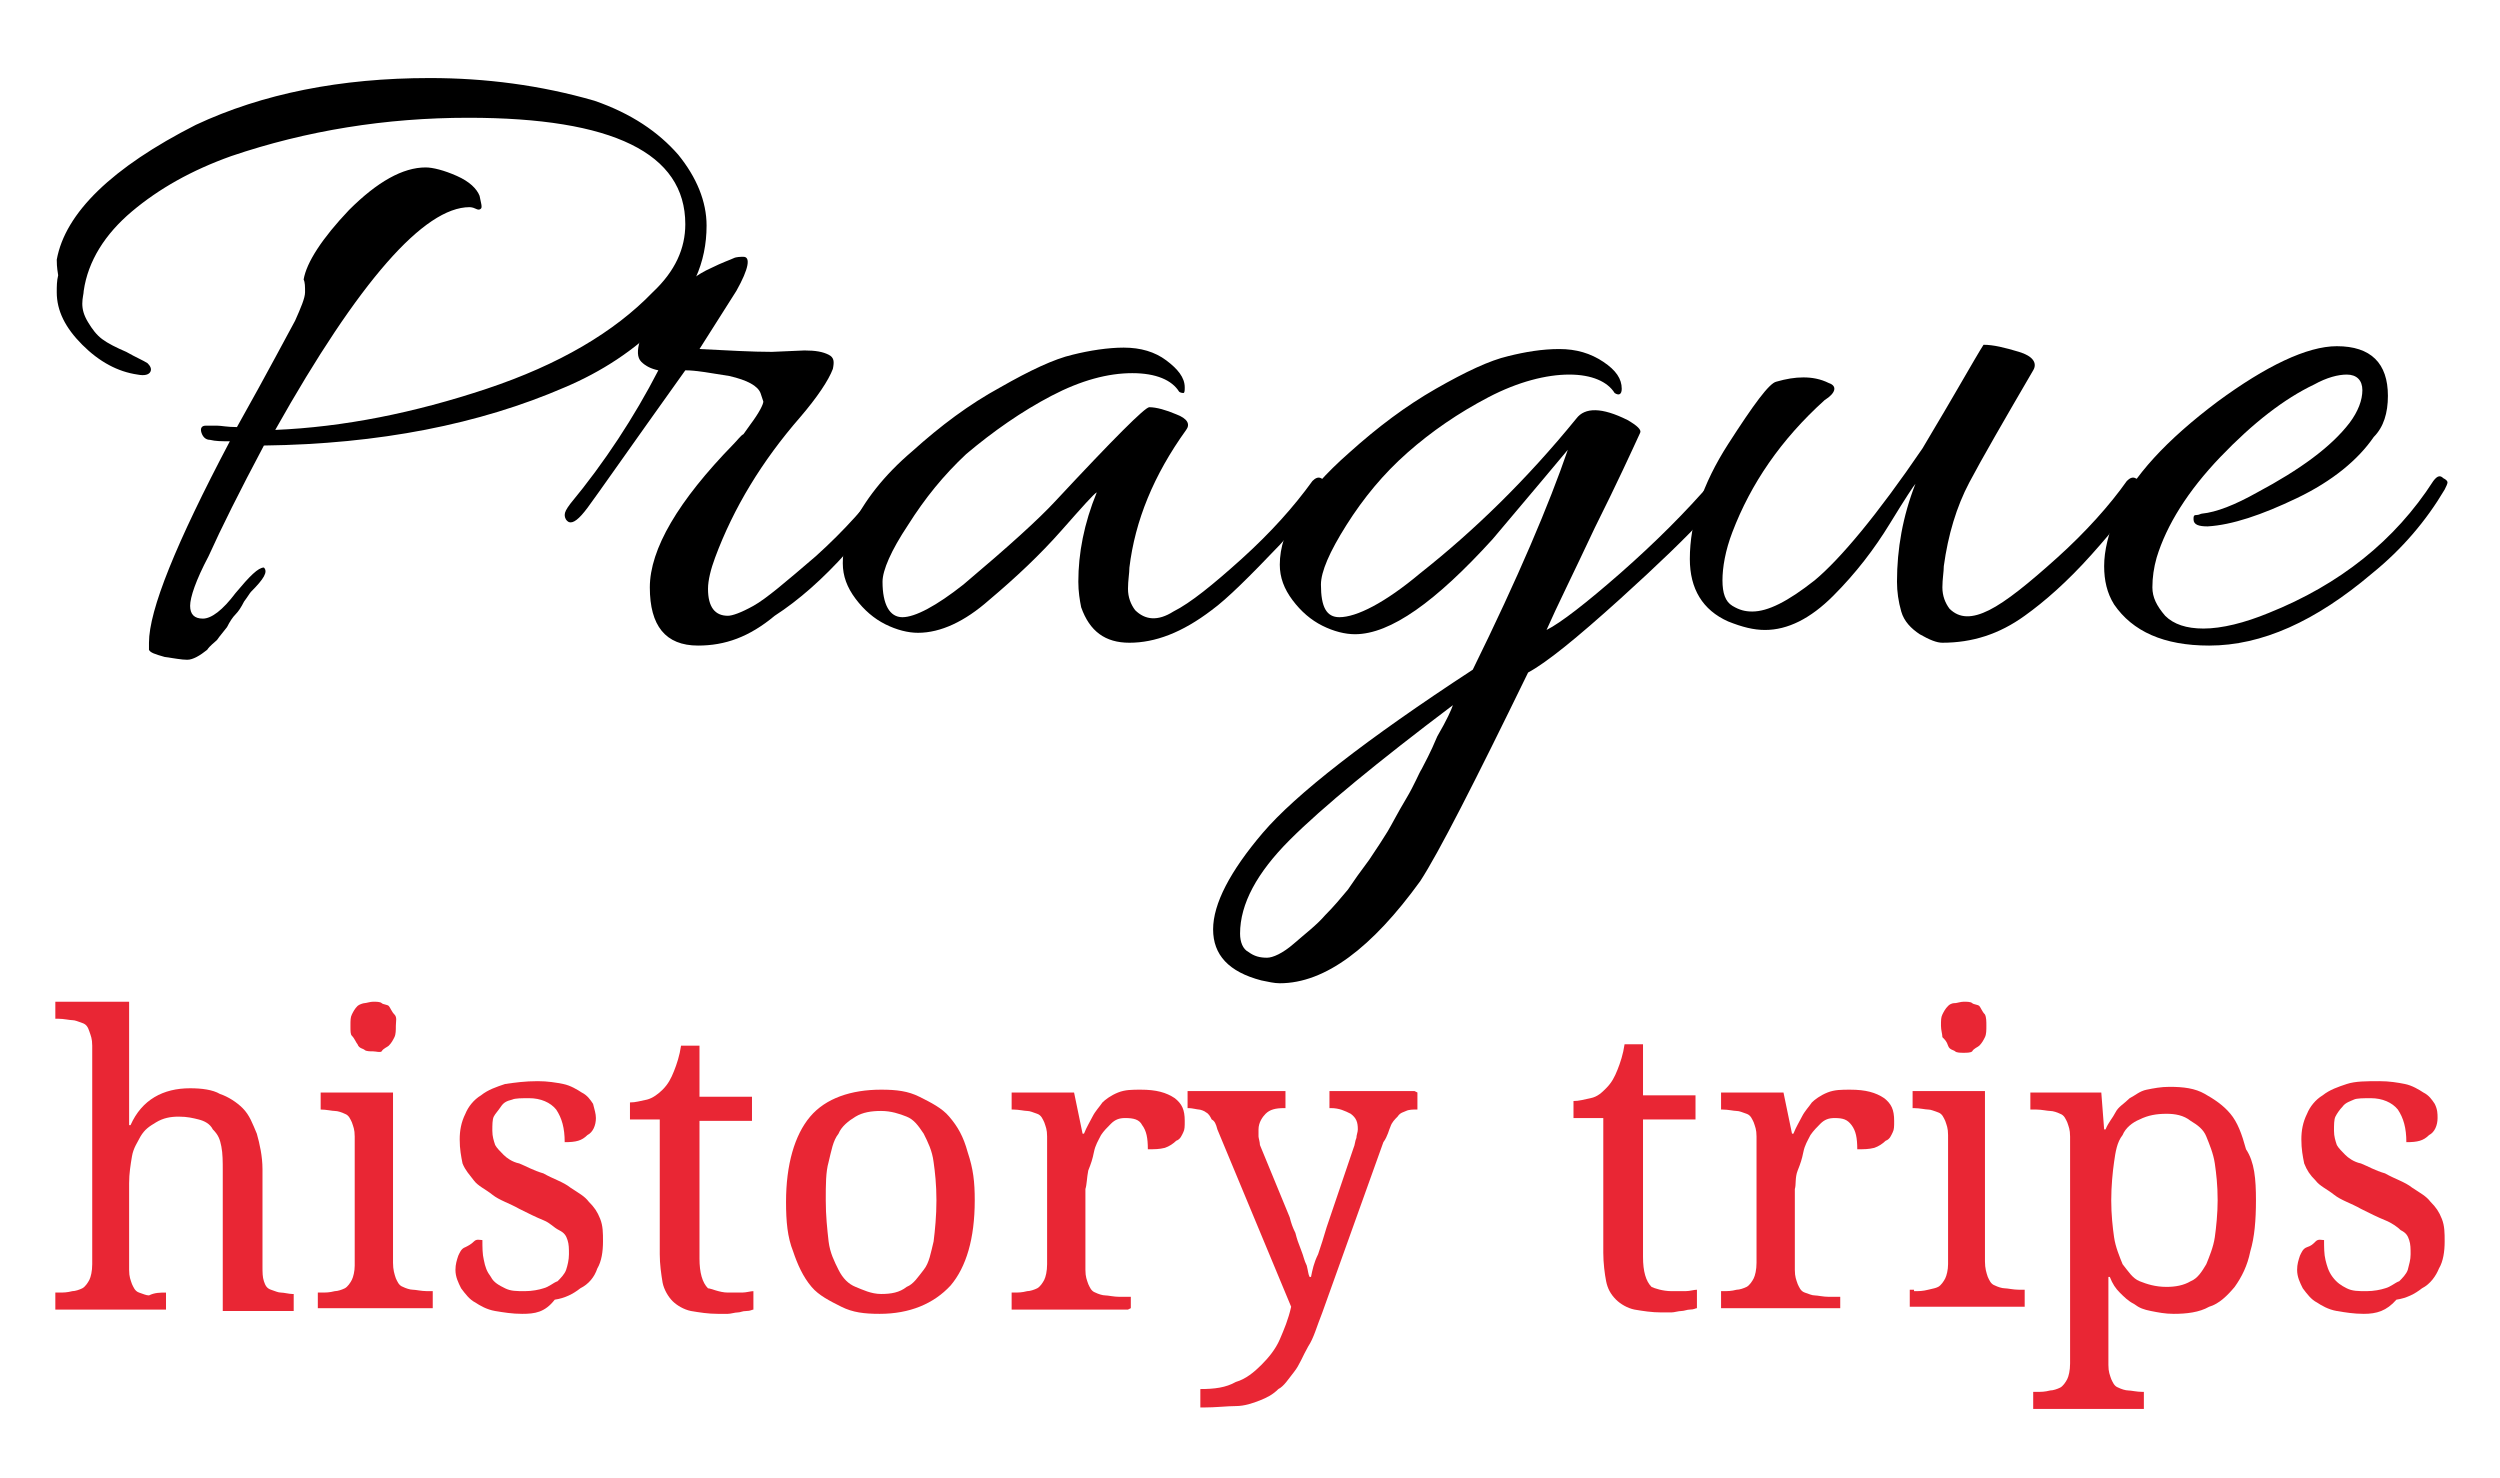 <?xml version="1.0" encoding="utf-8"?>
<!-- Generator: Adobe Illustrator 19.0.0, SVG Export Plug-In . SVG Version: 6.00 Build 0)  -->
<svg version="1.1" id="Layer_1" xmlns="http://www.w3.org/2000/svg" xmlns:xlink="http://www.w3.org/1999/xlink" x="0px" y="0px"
	 viewBox="-897.5 662.9 176.2 104.2" style="enable-background:new -897.5 662.9 176.2 104.2;" xml:space="preserve">
<style type="text/css">
	.st0{fill:#E92634;}
</style>
<g>
	<g id="XMLID_274_">
		<path id="XMLID_277_" class="st0" d="M-885.8,754v1.2h-7.8V754h0.2c0.4,0,0.6,0,1-0.1c0.2,0,0.5-0.1,0.7-0.2
			c0.2-0.1,0.4-0.4,0.5-0.6c0.1-0.2,0.2-0.6,0.2-1.1v-15.4c0-0.5-0.1-0.7-0.2-1s-0.2-0.5-0.5-0.6s-0.5-0.2-0.7-0.2s-0.6-0.1-1-0.1
			h-0.2v-1.2h5.2v6.3c0,0.2,0,0.5,0,0.8c0,0.2,0,0.6,0,0.8s0,0.6,0,0.8h0.1c0.8-1.8,2.3-2.6,4.2-2.6c0.8,0,1.6,0.1,2.1,0.4
			c0.6,0.2,1.2,0.6,1.6,1c0.5,0.5,0.7,1.1,1,1.8c0.2,0.7,0.4,1.6,0.4,2.5v6.8c0,0.5,0,0.8,0.1,1.1s0.2,0.5,0.5,0.6s0.5,0.2,0.7,0.2
			c0.2,0,0.6,0.1,0.8,0.1h0.1v1.2h-5v-9.9c0-0.6,0-1.2-0.1-1.7c-0.1-0.5-0.2-0.8-0.6-1.2c-0.2-0.4-0.6-0.6-1-0.7s-0.8-0.2-1.4-0.2
			s-1.1,0.1-1.6,0.4s-0.8,0.5-1.1,1c-0.2,0.4-0.5,0.8-0.6,1.4c-0.1,0.6-0.2,1.2-0.2,1.9v6.1c0,0.5,0.1,0.7,0.2,1
			c0.1,0.2,0.2,0.5,0.5,0.6s0.5,0.2,0.7,0.2C-886.6,754-886.2,754-885.8,754L-885.8,754z"/>
		<path id="XMLID_279_" class="st0" d="M-874.9,754c0.4,0,0.6,0,1-0.1c0.2,0,0.5-0.1,0.7-0.2c0.2-0.1,0.4-0.4,0.5-0.6
			c0.1-0.2,0.2-0.6,0.2-1V743c0-0.5-0.1-0.7-0.2-1c-0.1-0.2-0.2-0.5-0.5-0.6c-0.2-0.1-0.5-0.2-0.7-0.2s-0.6-0.1-1-0.1l0,0v-1.2h5.1
			v12c0,0.5,0.1,0.8,0.2,1.1c0.1,0.2,0.2,0.5,0.5,0.6c0.2,0.1,0.5,0.2,0.7,0.2c0.2,0,0.6,0.1,1,0.1h0.4v1.2h-8.1V754L-874.9,754
			L-874.9,754z M-872.8,735.2c0-0.4,0-0.6,0.1-0.8s0.2-0.4,0.4-0.6c0.1-0.1,0.4-0.2,0.5-0.2c0.1,0,0.4-0.1,0.6-0.1s0.5,0,0.6,0.1
			s0.4,0.1,0.5,0.2c0.1,0.1,0.2,0.4,0.4,0.6s0.1,0.5,0.1,0.8s0,0.6-0.1,0.8c-0.1,0.2-0.2,0.4-0.4,0.6c-0.1,0.1-0.4,0.2-0.5,0.4
			c-0.1,0.1-0.4,0-0.6,0s-0.5,0-0.6-0.1s-0.4-0.1-0.5-0.4c-0.1-0.1-0.2-0.4-0.4-0.6C-872.8,735.8-872.8,735.6-872.8,735.2z"/>
		<path id="XMLID_283_" class="st0" d="M-860.7,755.5c-0.7,0-1.3-0.1-1.9-0.2c-0.6-0.1-1.1-0.4-1.4-0.6c-0.4-0.2-0.7-0.6-1-1
			c-0.2-0.4-0.4-0.8-0.4-1.3c0-0.4,0.1-0.7,0.2-1c0.1-0.2,0.2-0.5,0.5-0.6c0.2-0.1,0.4-0.2,0.6-0.4s0.4-0.1,0.6-0.1
			c0,0.5,0,1,0.1,1.4c0.1,0.5,0.2,0.8,0.5,1.2c0.2,0.4,0.6,0.6,1,0.8s0.8,0.2,1.4,0.2c0.5,0,1-0.1,1.3-0.2c0.4-0.1,0.7-0.4,1-0.5
			c0.2-0.2,0.5-0.5,0.6-0.8s0.2-0.7,0.2-1.1c0-0.4,0-0.7-0.1-1s-0.2-0.5-0.6-0.7c-0.4-0.2-0.6-0.5-1.1-0.7c-0.5-0.2-1.1-0.5-1.7-0.8
			c-0.7-0.4-1.4-0.6-1.9-1c-0.5-0.4-1-0.6-1.3-1s-0.6-0.7-0.8-1.2c-0.1-0.5-0.2-1-0.2-1.7c0-0.6,0.1-1.2,0.4-1.8
			c0.2-0.5,0.6-1,1.1-1.3c0.5-0.4,1.1-0.6,1.7-0.8c0.7-0.1,1.4-0.2,2.3-0.2c0.7,0,1.3,0.1,1.8,0.2c0.5,0.1,1,0.4,1.3,0.6
			c0.4,0.2,0.6,0.5,0.8,0.8c0.1,0.4,0.2,0.7,0.2,1c0,0.5-0.2,1-0.6,1.2c-0.4,0.4-0.8,0.5-1.6,0.5c0-1-0.2-1.7-0.6-2.3
			c-0.4-0.5-1.1-0.8-1.9-0.8c-0.5,0-1,0-1.2,0.1c-0.4,0.1-0.6,0.2-0.8,0.5s-0.4,0.5-0.5,0.7c-0.1,0.2-0.1,0.6-0.1,1s0.1,0.7,0.2,1
			c0.1,0.2,0.4,0.5,0.6,0.7c0.2,0.2,0.6,0.5,1.1,0.6c0.5,0.2,1,0.5,1.7,0.7c0.7,0.4,1.4,0.6,1.9,1c0.6,0.4,1,0.6,1.3,1
			c0.4,0.4,0.6,0.7,0.8,1.2c0.2,0.5,0.2,1,0.2,1.6c0,0.7-0.1,1.4-0.4,1.9c-0.2,0.6-0.6,1.1-1.2,1.4c-0.5,0.4-1.1,0.7-1.8,0.8
			C-859.1,755.4-859.8,755.5-860.7,755.5z"/>
		<path id="XMLID_286_" class="st0" d="M-846.2,754c0.4,0,0.7,0,1,0s0.6-0.1,0.8-0.1v1.3c-0.1,0-0.2,0.1-0.5,0.1s-0.4,0.1-0.6,0.1
			c-0.2,0-0.5,0.1-0.7,0.1s-0.5,0-0.7,0c-0.7,0-1.3-0.1-1.9-0.2c-0.5-0.1-1-0.4-1.3-0.7s-0.6-0.8-0.7-1.3c-0.1-0.6-0.2-1.3-0.2-2
			v-9.5h-2.1v-1.2c0.4,0,0.7-0.1,1.2-0.2c0.4-0.1,0.8-0.4,1.1-0.7c0.4-0.4,0.6-0.8,0.8-1.3c0.2-0.5,0.4-1.1,0.5-1.8h1.3v3.6h3.7v1.7
			h-3.7v9.7c0,1,0.2,1.7,0.6,2.1C-847.4,753.7-846.8,754-846.2,754z"/>
		<path id="XMLID_290_" class="st0" d="M-828.8,747.5c0,2.7-0.6,4.7-1.7,6c-1.2,1.3-2.9,2-5,2c-1.1,0-1.9-0.1-2.7-0.5
			c-0.8-0.4-1.6-0.8-2.1-1.4c-0.6-0.7-1-1.6-1.3-2.5c-0.4-1-0.5-2.1-0.5-3.5c0-2.6,0.6-4.7,1.7-6s2.9-1.9,5-1.9
			c1.1,0,1.9,0.1,2.7,0.5c0.8,0.4,1.6,0.8,2.1,1.4c0.6,0.7,1,1.4,1.3,2.5C-828.9,745.3-828.8,746.2-828.8,747.5z M-839.3,747.5
			c0,1.1,0.1,2,0.2,2.9c0.1,0.8,0.4,1.4,0.7,2s0.7,1,1.2,1.2s1.1,0.5,1.8,0.5s1.3-0.1,1.8-0.5c0.5-0.2,0.8-0.7,1.2-1.2
			s0.5-1.2,0.7-2c0.1-0.8,0.2-1.8,0.2-2.9s-0.1-2-0.2-2.7c-0.1-0.8-0.4-1.4-0.7-2c-0.4-0.6-0.7-1-1.2-1.2c-0.5-0.2-1.1-0.4-1.8-0.4
			s-1.3,0.1-1.8,0.4s-1,0.7-1.2,1.2c-0.4,0.5-0.5,1.2-0.7,2C-839.3,745.5-839.3,746.4-839.3,747.5z"/>
		<path id="XMLID_296_" class="st0" d="M-818,755.2h-8.2V754h0.1c0.4,0,0.6,0,1-0.1c0.2,0,0.5-0.1,0.7-0.2c0.2-0.1,0.4-0.4,0.5-0.6
			c0.1-0.2,0.2-0.6,0.2-1.1V743c0-0.5-0.1-0.7-0.2-1c-0.1-0.2-0.2-0.5-0.5-0.6s-0.5-0.2-0.7-0.2s-0.6-0.1-1-0.1h-0.1v-1.2h4.4
			l0.6,2.9h0.1c0.2-0.5,0.4-0.8,0.6-1.2c0.2-0.4,0.5-0.7,0.7-1c0.2-0.2,0.6-0.5,1.1-0.7c0.5-0.2,1-0.2,1.6-0.2
			c1.1,0,1.8,0.2,2.4,0.6c0.5,0.4,0.7,0.8,0.7,1.6c0,0.4,0,0.6-0.1,0.8s-0.2,0.5-0.5,0.6c-0.2,0.2-0.5,0.4-0.8,0.5
			c-0.4,0.1-0.7,0.1-1.2,0.1c0-0.8-0.1-1.3-0.4-1.7c-0.2-0.4-0.6-0.5-1.2-0.5c-0.4,0-0.7,0.1-1,0.4s-0.5,0.5-0.7,0.8
			c-0.2,0.4-0.4,0.7-0.5,1.2c-0.1,0.5-0.2,0.8-0.4,1.3c-0.1,0.5-0.1,1-0.2,1.3c0,0.5,0,0.8,0,1.2v4.5c0,0.5,0.1,0.7,0.2,1
			c0.1,0.2,0.2,0.5,0.5,0.6c0.2,0.1,0.5,0.2,0.7,0.2s0.6,0.1,1,0.1h0.8v0.8L-818,755.2L-818,755.2z"/>
		<path id="XMLID_301_" class="st0" d="M-797.6,739.9v1.2h-0.1c-0.2,0-0.5,0-0.7,0.1s-0.4,0.1-0.6,0.4c-0.2,0.2-0.4,0.4-0.5,0.7
			c-0.1,0.2-0.2,0.7-0.5,1.1l-4.3,12c-0.4,1-0.6,1.8-1,2.4c-0.4,0.7-0.6,1.3-1,1.8c-0.4,0.5-0.7,1-1.1,1.2c-0.4,0.4-0.8,0.6-1.3,0.8
			c-0.5,0.2-1.1,0.4-1.7,0.4c-0.6,0-1.4,0.1-2.3,0.1h-0.2v-1.3c1,0,1.8-0.1,2.5-0.5c0.7-0.2,1.3-0.7,1.8-1.2c0.5-0.5,1-1.1,1.3-1.8
			s0.6-1.4,0.8-2.3l-5.2-12.5c-0.1-0.4-0.2-0.6-0.4-0.7c-0.1-0.2-0.2-0.4-0.4-0.5c-0.1-0.1-0.4-0.2-0.5-0.2c-0.1,0-0.5-0.1-0.7-0.1
			h-0.1v-1.2h6.9v1.2h-0.1c-0.6,0-1,0.1-1.3,0.4c-0.2,0.2-0.5,0.6-0.5,1.1c0,0.1,0,0.4,0,0.5c0,0.1,0.1,0.4,0.1,0.6l2.1,5.1
			c0.1,0.4,0.2,0.7,0.4,1.1c0.1,0.4,0.2,0.7,0.4,1.2s0.2,0.7,0.4,1.1c0.1,0.4,0.1,0.6,0.2,0.8h0.1c0.1-0.5,0.2-1,0.5-1.6
			c0.2-0.6,0.4-1.2,0.6-1.9l1.9-5.6c0.1-0.2,0.1-0.5,0.2-0.7c0-0.2,0.1-0.4,0.1-0.6c0-0.5-0.1-0.8-0.5-1.1c-0.4-0.2-0.8-0.4-1.4-0.4
			h-0.1v-1.2h6L-797.6,739.9L-797.6,739.9z"/>
		<path id="XMLID_303_" class="st0" d="M-779.7,753.9c0.4,0,0.7,0,1,0s0.6-0.1,0.8-0.1v1.3c-0.1,0-0.2,0.1-0.5,0.1
			c-0.2,0-0.4,0.1-0.6,0.1s-0.5,0.1-0.7,0.1c-0.2,0-0.5,0-0.7,0c-0.7,0-1.3-0.1-1.9-0.2c-0.5-0.1-1-0.4-1.3-0.7
			c-0.4-0.4-0.6-0.8-0.7-1.3c-0.1-0.5-0.2-1.3-0.2-2v-9.5h-2.1v-1.2c0.4,0,0.7-0.1,1.2-0.2c0.5-0.1,0.8-0.4,1.1-0.7
			c0.4-0.4,0.6-0.8,0.8-1.3c0.2-0.5,0.4-1.1,0.5-1.8h1.3v3.6h3.7v1.7h-3.7v9.7c0,1,0.2,1.7,0.6,2.1
			C-780.9,753.7-780.3,753.9-779.7,753.9z"/>
		<path id="XMLID_305_" class="st0" d="M-768,755.1h-8.2v-1.2h0.1c0.4,0,0.6,0,1-0.1c0.2,0,0.5-0.1,0.7-0.2c0.2-0.1,0.4-0.4,0.5-0.6
			c0.1-0.2,0.2-0.6,0.2-1.1v-8.9c0-0.5-0.1-0.7-0.2-1c-0.1-0.2-0.2-0.5-0.5-0.6s-0.5-0.2-0.7-0.2s-0.6-0.1-1-0.1h-0.1v-1.2h4.4
			l0.6,2.9h0.1c0.2-0.5,0.4-0.8,0.6-1.2c0.2-0.4,0.5-0.7,0.7-1c0.2-0.2,0.6-0.5,1.1-0.7c0.5-0.2,1-0.2,1.6-0.2
			c1.1,0,1.8,0.2,2.4,0.6c0.5,0.4,0.7,0.8,0.7,1.6c0,0.4,0,0.6-0.1,0.8s-0.2,0.5-0.5,0.6c-0.2,0.2-0.5,0.4-0.8,0.5
			c-0.4,0.1-0.7,0.1-1.2,0.1c0-0.8-0.1-1.3-0.4-1.7s-0.6-0.5-1.2-0.5c-0.4,0-0.7,0.1-1,0.4c-0.2,0.2-0.5,0.5-0.7,0.8
			c-0.2,0.4-0.4,0.7-0.5,1.2c-0.1,0.5-0.2,0.8-0.4,1.3s-0.1,1-0.2,1.3c0,0.5,0,0.8,0,1.2v4.5c0,0.5,0.1,0.7,0.2,1
			c0.1,0.2,0.2,0.5,0.5,0.6s0.5,0.2,0.7,0.2c0.2,0,0.6,0.1,1,0.1h0.8v0.8L-768,755.1L-768,755.1z"/>
		<path id="XMLID_307_" class="st0" d="M-762.6,753.9c0.4,0,0.6,0,1-0.1c0.4-0.1,0.5-0.1,0.7-0.2c0.2-0.1,0.4-0.4,0.5-0.6
			c0.1-0.2,0.2-0.6,0.2-1v-9.1c0-0.5-0.1-0.7-0.2-1c-0.1-0.2-0.2-0.5-0.5-0.6s-0.5-0.2-0.7-0.2s-0.6-0.1-1-0.1h-0.1v-1.2h5.1v12
			c0,0.5,0.1,0.8,0.2,1.1c0.1,0.2,0.2,0.5,0.5,0.6c0.2,0.1,0.5,0.2,0.7,0.2s0.6,0.1,1,0.1h0.4v1.2h-8.1v-1.2H-762.6z M-760.7,735.2
			c0-0.4,0-0.6,0.1-0.8c0.1-0.2,0.2-0.4,0.4-0.6s0.4-0.2,0.5-0.2c0.1,0,0.4-0.1,0.6-0.1s0.5,0,0.6,0.1s0.4,0.1,0.5,0.2
			c0.1,0.1,0.2,0.4,0.4,0.6c0.1,0.2,0.1,0.5,0.1,0.8s0,0.6-0.1,0.8c-0.1,0.2-0.2,0.4-0.4,0.6c-0.1,0.1-0.4,0.2-0.5,0.4
			c-0.1,0.1-0.4,0.1-0.6,0.1s-0.5,0-0.6-0.1s-0.4-0.1-0.5-0.4s-0.2-0.4-0.4-0.6C-760.6,735.8-760.7,735.5-760.7,735.2z"/>
		<path id="XMLID_311_" class="st0" d="M-738.5,747.5c0,1.4-0.1,2.6-0.4,3.6c-0.2,1-0.6,1.8-1.1,2.5c-0.5,0.6-1.1,1.2-1.8,1.4
			c-0.7,0.4-1.6,0.5-2.5,0.5c-0.6,0-1.1-0.1-1.6-0.2c-0.5-0.1-0.8-0.2-1.2-0.5c-0.4-0.2-0.7-0.5-1-0.8s-0.5-0.6-0.7-1.1h-0.1
			c0,0.5,0,1,0,1.4c0,0.1,0,0.4,0,0.6c0,0.2,0,0.4,0,0.6s0,0.4,0,0.5c0,0.1,0,0.2,0,0.4v2.7c0,0.5,0.1,0.7,0.2,1
			c0.1,0.2,0.2,0.5,0.5,0.6c0.2,0.1,0.5,0.2,0.7,0.2s0.6,0.1,1,0.1h0.1v1.2h-7.8v-1.2h0.2c0.4,0,0.6,0,1-0.1c0.2,0,0.5-0.1,0.7-0.2
			c0.2-0.1,0.4-0.4,0.5-0.6c0.1-0.2,0.2-0.6,0.2-1.1v-16c0-0.5-0.1-0.7-0.2-1c-0.1-0.2-0.2-0.5-0.5-0.6c-0.2-0.1-0.5-0.2-0.7-0.2
			s-0.6-0.1-1-0.1h-0.4v-1.2h5l0.2,2.6h0.1c0.2-0.5,0.5-0.8,0.7-1.2c0.2-0.4,0.6-0.6,1-1c0.4-0.2,0.7-0.5,1.2-0.6
			c0.5-0.1,1-0.2,1.6-0.2c1,0,1.8,0.1,2.5,0.5c0.7,0.4,1.3,0.8,1.8,1.4c0.5,0.6,0.8,1.4,1.1,2.5C-738.6,744.8-738.5,746-738.5,747.5
			z M-744.8,741.4c-0.7,0-1.3,0.1-1.9,0.4c-0.5,0.2-1,0.6-1.2,1.1c-0.4,0.5-0.5,1.2-0.6,1.9c-0.1,0.7-0.2,1.7-0.2,2.7
			c0,1,0.1,1.9,0.2,2.6c0.1,0.7,0.4,1.4,0.6,1.9c0.4,0.5,0.7,1,1.2,1.2c0.5,0.2,1.1,0.4,1.9,0.4c0.6,0,1.2-0.1,1.7-0.4
			c0.5-0.2,0.8-0.7,1.1-1.2c0.2-0.5,0.5-1.2,0.6-1.9c0.1-0.7,0.2-1.7,0.2-2.6c0-1.1-0.1-1.9-0.2-2.6c-0.1-0.7-0.4-1.4-0.6-1.9
			c-0.2-0.5-0.6-0.8-1.1-1.1C-743.6,741.5-744.2,741.4-744.8,741.4z"/>
		<path id="XMLID_317_" class="st0" d="M-730.9,755.5c-0.7,0-1.3-0.1-1.9-0.2c-0.6-0.1-1.1-0.4-1.4-0.6c-0.4-0.2-0.7-0.6-1-1
			c-0.2-0.4-0.4-0.8-0.4-1.3c0-0.4,0.1-0.7,0.2-1c0.1-0.2,0.2-0.5,0.5-0.6s0.4-0.2,0.6-0.4s0.4-0.1,0.6-0.1c0,0.5,0,1,0.1,1.4
			s0.2,0.8,0.5,1.2s0.6,0.6,1,0.8c0.4,0.2,0.8,0.2,1.4,0.2c0.5,0,1-0.1,1.3-0.2c0.4-0.1,0.7-0.4,1-0.5c0.2-0.2,0.5-0.5,0.6-0.8
			c0.1-0.4,0.2-0.7,0.2-1.1s0-0.7-0.1-1s-0.2-0.5-0.6-0.7c-0.2-0.2-0.6-0.5-1.1-0.7c-0.5-0.2-1.1-0.5-1.7-0.8
			c-0.7-0.4-1.4-0.6-1.9-1c-0.5-0.4-1-0.6-1.3-1c-0.4-0.4-0.6-0.7-0.8-1.2c-0.1-0.5-0.2-1-0.2-1.7c0-0.6,0.1-1.2,0.4-1.8
			c0.2-0.5,0.6-1,1.1-1.3c0.5-0.4,1.1-0.6,1.7-0.8c0.6-0.2,1.4-0.2,2.3-0.2c0.7,0,1.3,0.1,1.8,0.2c0.5,0.1,1,0.4,1.3,0.6
			c0.4,0.2,0.6,0.5,0.8,0.8c0.2,0.4,0.2,0.7,0.2,1c0,0.5-0.2,1-0.6,1.2c-0.4,0.4-0.8,0.5-1.6,0.5c0-1-0.2-1.7-0.6-2.3
			c-0.4-0.5-1.1-0.8-1.9-0.8c-0.5,0-1,0-1.2,0.1s-0.6,0.2-0.8,0.5c-0.2,0.2-0.4,0.5-0.5,0.7c-0.1,0.2-0.1,0.6-0.1,1s0.1,0.7,0.2,1
			c0.1,0.2,0.4,0.5,0.6,0.7c0.2,0.2,0.6,0.5,1.1,0.6c0.5,0.2,1,0.5,1.7,0.7c0.7,0.4,1.4,0.6,1.9,1c0.6,0.4,1,0.6,1.3,1
			c0.4,0.4,0.6,0.7,0.8,1.2c0.2,0.5,0.2,1,0.2,1.6c0,0.7-0.1,1.4-0.4,1.9c-0.2,0.5-0.6,1.1-1.2,1.4c-0.5,0.4-1.1,0.7-1.8,0.8
			C-729.3,755.3-730,755.5-730.9,755.5z"/>
	</g>
	<g>
		<path d="M-884.1,705.6c0,0.6,0.3,0.9,0.9,0.9c0.6,0,1.4-0.6,2.3-1.8c1-1.2,1.6-1.8,2-1.8c0.3,0.3,0,0.8-0.9,1.7
			c-0.1,0.1-0.2,0.3-0.5,0.7c-0.2,0.4-0.4,0.7-0.6,0.9c-0.2,0.2-0.4,0.5-0.6,0.9c-0.3,0.4-0.5,0.6-0.7,0.9c-0.2,0.2-0.5,0.4-0.7,0.7
			c-0.5,0.4-1,0.7-1.4,0.7c-0.4,0-0.9-0.1-1.6-0.2c-0.7-0.2-1-0.3-1.1-0.5c0-0.2,0-0.3,0-0.5c0-2.3,1.9-7,5.7-14.2
			c-0.6,0-1,0-1.4-0.1c-0.3,0-0.5-0.2-0.6-0.5c-0.1-0.3,0-0.5,0.3-0.5c0.2,0,0.5,0,0.8,0c0.3,0,0.7,0.1,1.4,0.1
			c2.3-4.1,3.6-6.6,4.1-7.5c0.4-0.9,0.7-1.6,0.7-2c0-0.4,0-0.7-0.1-0.9c0.2-1.2,1.3-2.9,3.2-4.9c2-2,3.8-3,5.4-3
			c0.5,0,1.3,0.2,2.2,0.6c0.9,0.4,1.4,0.9,1.6,1.4c0.1,0.5,0.2,0.8,0.1,0.9c-0.1,0.1-0.2,0.1-0.4,0c-0.2-0.1-0.4-0.1-0.4-0.1
			c-3.2,0-7.8,5.2-13.7,15.7c4.8-0.2,9.8-1.2,14.9-2.9c5.1-1.7,9-4,11.7-6.8c1.6-1.5,2.3-3.1,2.3-4.8c0-5-5.1-7.5-15.3-7.5
			c-5.8,0-11.4,0.9-16.7,2.7c-2.8,1-5.1,2.3-7,3.9c-1.9,1.6-3.1,3.5-3.4,5.6c0,0.2-0.1,0.5-0.1,0.9c0,0.4,0.1,0.8,0.4,1.3
			c0.3,0.5,0.6,0.9,1,1.2c0.4,0.3,1,0.6,1.7,0.9c0.7,0.4,1.2,0.6,1.5,0.8c0.2,0.2,0.3,0.4,0.2,0.6c-0.1,0.2-0.4,0.3-0.9,0.2
			c-1.4-0.2-2.7-0.9-3.9-2.1c-1.2-1.2-1.8-2.4-1.8-3.7c0-0.4,0-0.8,0.1-1.2c-0.1-0.6-0.1-0.9-0.1-1.1c0.6-3.3,3.9-6.5,9.8-9.5
			c4.7-2.2,10.2-3.3,16.5-3.3c3.9,0,7.8,0.5,11.6,1.6c2.6,0.9,4.5,2.2,5.9,3.8c1.3,1.6,2,3.3,2,5c0,2.6-1,4.9-3.1,6.8
			c-2,2-4.3,3.5-6.9,4.6c-6,2.6-13.1,4-21.2,4.1c-1.7,3.2-3,5.8-3.9,7.8C-883.7,703.8-884.1,705-884.1,705.6z"/>
		<path d="M-848.3,708.4c-2.3,0-3.4-1.4-3.4-4.1s2-6.1,5.9-10.1c0.3-0.3,0.5-0.6,0.7-0.7l0.5-0.7c0.6-0.8,0.9-1.4,0.9-1.6l-0.2-0.6
			c-0.2-0.5-0.9-0.9-2.2-1.2c-1.3-0.2-2.3-0.4-3.1-0.4c-4,5.6-6.3,8.9-6.9,9.7c-0.6,0.8-1,1.1-1.3,1c-0.2-0.1-0.3-0.3-0.3-0.5
			c0-0.2,0.1-0.4,0.4-0.8c2.4-2.9,4.5-6.1,6.2-9.4c-0.5-0.1-0.9-0.3-1.2-0.6c-0.3-0.3-0.3-0.8-0.1-1.5c0.2-0.7,0.9-1.6,2-2.8
			c1.1-1.2,2.1-1.9,3-2.3c0.8-0.4,1.4-0.6,1.6-0.7c0.2-0.1,0.5-0.1,0.7-0.1c0.5,0,0.4,0.8-0.5,2.4l-2.6,4.1c2,0.1,3.7,0.2,5.1,0.2
			l2.3-0.1c0.8,0,1.3,0.1,1.7,0.3c0.4,0.2,0.4,0.5,0.3,1c-0.3,0.8-1.1,2-2.3,3.4c-2.7,3.1-4.7,6.4-6,9.9c-0.3,0.8-0.5,1.6-0.5,2.2
			c0,1.3,0.5,1.9,1.4,1.9c0.3,0,0.9-0.2,1.8-0.7c0.9-0.5,2.3-1.7,4.4-3.5c2-1.8,3.7-3.7,4.9-5.4c0.2-0.2,0.4-0.3,0.6-0.2
			c0.2,0.1,0.4,0.2,0.4,0.3c0,0.1,0,0.2-0.1,0.4c-0.7,1.2-1.9,2.7-3.6,4.6c-1.7,1.9-3.4,3.4-5.1,4.5
			C-844.7,707.8-846.4,708.4-848.3,708.4z"/>
		<path d="M-832.8,707.5c-0.7,0-1.5-0.2-2.3-0.6c-0.8-0.4-1.5-1-2.1-1.8c-0.6-0.8-0.9-1.6-0.9-2.5s0.2-1.7,0.6-2.5
			c0.9-1.9,2.3-3.7,4.3-5.4c2-1.8,4-3.3,6.2-4.5c2.1-1.2,3.8-2,5.1-2.3c1.2-0.3,2.5-0.5,3.6-0.5c1.2,0,2.2,0.3,3,0.9
			c0.8,0.6,1.3,1.2,1.3,1.9c0,0.2,0,0.4-0.1,0.4c0,0-0.2,0-0.3-0.1c-0.5-0.8-1.6-1.3-3.3-1.3s-3.6,0.5-5.7,1.6
			c-2.1,1.1-4.1,2.5-6,4.1c-1.6,1.5-2.9,3.1-4.1,5c-1.2,1.8-1.8,3.2-1.8,4c0,1.6,0.5,2.5,1.4,2.5c0.9,0,2.4-0.8,4.3-2.3
			c3.2-2.7,5.3-4.6,6.5-5.9c4.1-4.4,6.3-6.6,6.6-6.6c0.5,0,1.2,0.2,1.9,0.5c0.8,0.3,1,0.7,0.7,1.1c-2.3,3.2-3.6,6.4-4,9.7
			c0,0.4-0.1,0.9-0.1,1.5s0.2,1.1,0.5,1.5c0.7,0.7,1.6,0.8,2.7,0.1c1.2-0.6,2.8-1.9,4.8-3.7c2.1-1.9,3.7-3.7,5-5.5
			c0.2-0.2,0.4-0.3,0.6-0.2c0.2,0.1,0.3,0.2,0.3,0.3c0,0.7-1.1,2.1-3.2,4.4c-2.1,2.2-3.7,3.8-4.8,4.6c-2.1,1.6-4,2.3-5.8,2.3
			c-1.7,0-2.8-0.8-3.4-2.5c-0.1-0.5-0.2-1.1-0.2-1.8c0-2,0.4-4.1,1.3-6.3c-0.2,0.1-1,1-2.5,2.7c-1.5,1.7-3.2,3.3-5.1,4.9
			C-829.5,706.7-831.2,707.5-832.8,707.5z"/>
		<path d="M-807.3,732.2c-0.4,0-0.8-0.1-1.3-0.2c-2.3-0.6-3.4-1.8-3.4-3.6c0-1.8,1.2-4.1,3.5-6.8c2.3-2.7,7.3-6.6,14.8-11.5
			c3.2-6.5,5.4-11.7,6.7-15.5c-2.5,3-4.3,5.1-5.3,6.3c-4,4.4-7.2,6.7-9.7,6.7c-0.7,0-1.5-0.2-2.3-0.6c-0.8-0.4-1.5-1-2.1-1.8
			c-0.6-0.8-0.9-1.6-0.9-2.5c0-2.4,1.6-5,4.9-7.9c2-1.8,4-3.3,6.1-4.5c2.1-1.2,3.8-2,5.1-2.3c1.2-0.3,2.4-0.5,3.6-0.5
			c1.2,0,2.2,0.3,3.1,0.9c0.9,0.6,1.3,1.2,1.3,1.9c0,0.4-0.2,0.5-0.5,0.3c-0.5-0.8-1.6-1.3-3.2-1.3s-3.6,0.5-5.7,1.6
			c-2.1,1.1-4,2.4-5.7,3.9c-1.7,1.5-3.1,3.2-4.3,5.1c-1.2,1.9-1.8,3.3-1.8,4.2c0,1.6,0.4,2.3,1.3,2.3c1.2,0,3.2-1,5.7-3.1
			c3.8-3,7.5-6.6,11-10.9c0.6-0.8,1.8-0.8,3.6,0.1c0.7,0.4,1,0.7,0.9,0.9c-0.6,1.3-1.6,3.5-3.2,6.7c-1.5,3.2-2.7,5.6-3.4,7.2
			c1-0.5,2.8-1.9,5.2-4c2.5-2.2,4.6-4.3,6.5-6.5c1-1.2,1.5-1.3,1.5-0.5c0,1.1-2.7,4-8,8.8c-3.1,2.8-5.2,4.5-6.5,5.2
			c-3.8,7.8-6.3,12.7-7.6,14.7C-800.8,729.7-804.1,732.2-807.3,732.2z M-795.1,712.6c-5.3,4-9.2,7.2-11.5,9.5
			c-2.3,2.3-3.5,4.5-3.5,6.6c0,0.6,0.2,1.1,0.6,1.3c0.4,0.3,0.8,0.4,1.3,0.4c0.4,0,1.1-0.3,1.9-1c0.8-0.7,1.6-1.3,2.2-2
			c0.6-0.6,1.1-1.2,1.6-1.8c0.4-0.6,0.9-1.3,1.5-2.1c0.6-0.9,1-1.5,1.3-2c0.3-0.5,0.7-1.3,1.3-2.3c0.6-1,0.9-1.8,1.1-2.1
			c0.2-0.4,0.6-1.1,1.1-2.3C-795.5,713.6-795.2,712.9-795.1,712.6z"/>
		<path d="M-750.1,702c-1.7,1.9-3.3,3.3-4.7,4.3c-1.8,1.3-3.7,1.9-5.8,1.9c-0.4,0-0.9-0.2-1.6-0.6c-0.6-0.4-1.1-0.9-1.3-1.6
			c-0.2-0.7-0.3-1.4-0.3-2.1c0-2.3,0.4-4.6,1.3-6.9c-0.1,0.1-0.7,1-1.8,2.8c-1.1,1.8-2.4,3.5-4,5.1c-1.6,1.6-3.2,2.4-4.8,2.4
			c-0.8,0-1.6-0.2-2.6-0.6c-1.8-0.8-2.7-2.3-2.7-4.4c0-2.6,0.9-5.3,2.7-8.1c1.8-2.8,2.9-4.3,3.4-4.4c0.7-0.2,1.3-0.3,1.9-0.3
			c0.6,0,1.2,0.1,1.8,0.4c0.6,0.2,0.5,0.7-0.3,1.2c-3.1,2.8-5.2,5.9-6.5,9.3c-0.5,1.3-0.7,2.5-0.7,3.4c0,0.9,0.2,1.5,0.7,1.8
			c0.5,0.3,0.9,0.4,1.4,0.4c1.1,0,2.5-0.7,4.4-2.2c1.8-1.5,4.4-4.6,7.6-9.3c0.4-0.7,1.2-2,2.3-3.9c1.1-1.9,1.8-3.1,2-3.4
			c0.7,0,1.5,0.2,2.5,0.5c1,0.3,1.3,0.8,1,1.3c-2.1,3.6-3.6,6.2-4.5,7.9c-0.9,1.7-1.5,3.7-1.8,5.9c0,0.4-0.1,0.9-0.1,1.5
			s0.2,1.1,0.5,1.5c0.7,0.7,1.6,0.7,2.8,0.1c1.2-0.6,2.8-1.9,4.8-3.7c2-1.8,3.7-3.7,4.9-5.4c0.2-0.2,0.4-0.3,0.6-0.2
			c0.2,0.1,0.4,0.2,0.4,0.3c0,0.1,0,0.2-0.1,0.4C-747.2,698.6-748.4,700.1-750.1,702z"/>
		<path d="M-732.8,687.3c2.4,0,3.6,1.2,3.6,3.5c0,1.2-0.3,2.2-1,2.9c-1.1,1.6-2.9,3.1-5.4,4.3c-2.5,1.2-4.6,1.9-6.3,2
			c-0.6,0-1-0.1-1-0.5c0-0.2,0-0.3,0.2-0.3c0.2,0,0.3-0.1,0.4-0.1c1-0.1,2.3-0.6,3.9-1.5c3-1.6,5.2-3.2,6.5-4.9
			c0.6-0.8,0.9-1.6,0.9-2.3c0-0.7-0.4-1.1-1.1-1.1c-0.6,0-1.4,0.2-2.3,0.7c-2.1,1-4.3,2.7-6.6,5.1c-2.3,2.4-3.8,4.8-4.5,7.1
			c-0.2,0.7-0.3,1.4-0.3,2.1c0,0.7,0.3,1.3,0.9,2c0.6,0.6,1.5,0.9,2.7,0.9c1.3,0,2.9-0.4,4.6-1.1c5-2,8.9-5.1,11.6-9.3
			c0.3-0.4,0.5-0.4,0.7-0.2c0.2,0.1,0.3,0.2,0.3,0.3c0,0.1-0.1,0.3-0.2,0.5c-1.3,2.2-3,4.2-5.1,5.9c-4,3.4-7.8,5.1-11.5,5.1
			c-3.2,0-5.4-1-6.7-2.9c-0.5-0.8-0.7-1.7-0.7-2.7c0-1.1,0.3-2.3,0.9-3.8c1.1-2.5,3.5-5.1,7.1-7.8
			C-737.8,688.7-734.9,687.3-732.8,687.3z"/>
	</g>
</g>
</svg>
